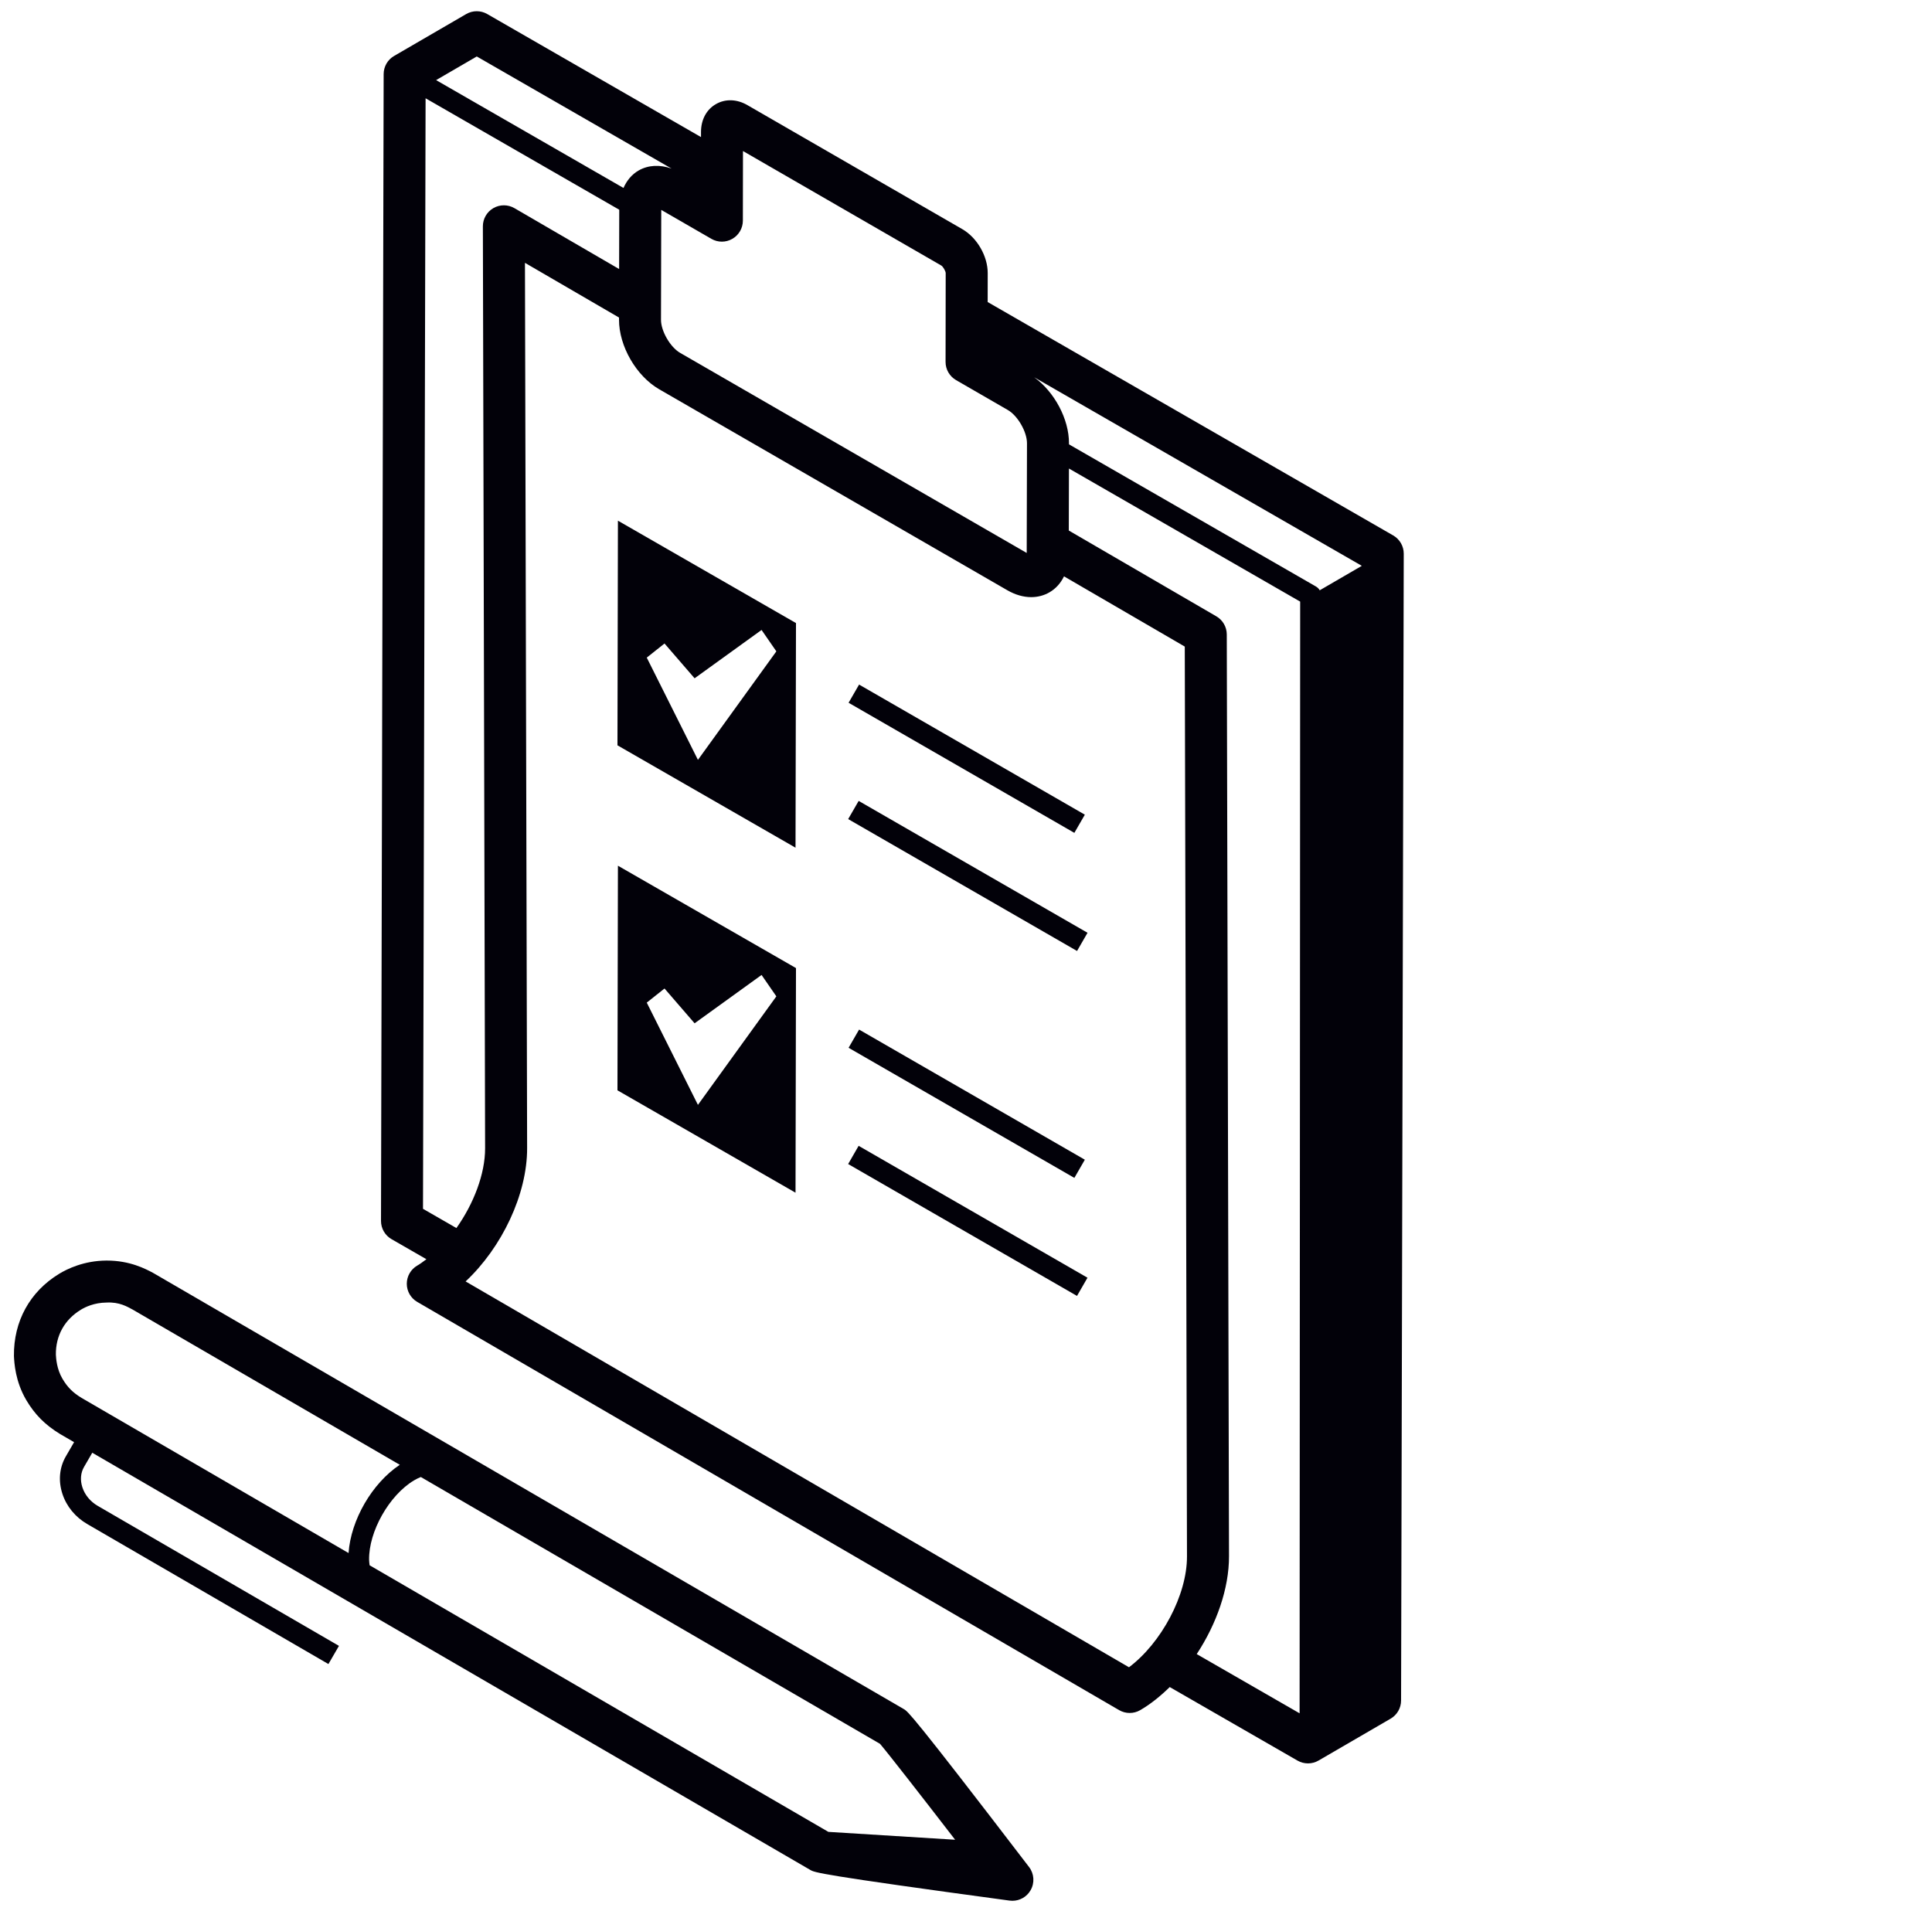<svg width="92" height="91" viewBox="0 0 92 91" fill="none" xmlns="http://www.w3.org/2000/svg">
<g clip-path="url(#clip0_656_14848)">
<path d="M40.909 32.601L40.409 33.467L51.16 39.663L51.659 38.797L40.909 32.601Z" fill="#020109"/>
<path d="M40.889 38.141L40.389 39.007L51.288 45.288L51.787 44.421L40.889 38.141Z" fill="#020109"/>
<path d="M40.909 49.031L40.409 49.898L51.16 56.094L51.659 55.228L40.909 49.031Z" fill="#020109"/>
<path d="M40.887 54.567L40.388 55.434L51.286 61.715L51.785 60.848L40.887 54.567Z" fill="#020109"/>
<path d="M43.037 81.39C32.707 75.387 7.398 60.679 7.281 60.613C6.925 60.424 6.184 60.031 5.09 60.031C5.08 60.031 5.071 60.031 5.061 60.031C3.994 60.038 3.193 60.431 2.811 60.665C1.426 61.51 0.643 62.921 0.664 64.579C0.681 64.908 0.726 65.78 1.249 66.672C1.654 67.359 2.146 67.856 2.863 68.293L3.528 68.679L3.138 69.351C2.827 69.886 2.769 70.521 2.972 71.141C3.168 71.74 3.588 72.25 4.155 72.579L15.639 79.246L16.141 78.381L4.657 71.715C4.303 71.51 4.042 71.195 3.923 70.83C3.81 70.486 3.838 70.14 4.004 69.855L4.394 69.183L38.584 89.05C38.795 89.173 38.977 89.279 48.075 90.511C48.12 90.517 48.165 90.52 48.209 90.52C48.563 90.52 48.894 90.333 49.073 90.022C49.277 89.671 49.249 89.233 49.003 88.912C43.414 81.608 43.23 81.502 43.037 81.39ZM2.973 65.658C2.698 65.188 2.671 64.688 2.661 64.512C2.65 63.607 3.073 62.846 3.852 62.371C4.057 62.245 4.49 62.035 5.073 62.031C5.689 61.997 6.063 62.231 6.312 62.362C6.393 62.409 12.012 65.674 19.038 69.757C17.714 70.638 16.706 72.387 16.598 73.96L3.885 66.572C3.466 66.318 3.21 66.06 2.973 65.658ZM17.601 74.543C17.59 74.46 17.578 74.378 17.576 74.286C17.552 72.94 18.531 71.206 19.716 70.499C19.827 70.433 19.934 70.382 20.04 70.339C27.591 74.728 36.498 79.904 41.906 83.046C42.303 83.511 43.891 85.55 45.482 87.613L39.446 87.238L17.601 74.543Z" fill="#020109"/>
<path d="M29.403 35.494L37.882 40.369L37.904 29.672L29.425 24.796L29.403 35.494ZM31.644 30.645L33.076 32.302L36.265 30L36.969 31.019L33.235 36.187L30.798 31.317L31.644 30.645Z" fill="#020109"/>
<path d="M29.403 51.924L37.882 56.799L37.904 46.102L29.425 41.227L29.403 51.924ZM31.644 47.075L33.076 48.732L36.265 46.43L36.969 47.449L33.235 52.617L30.798 47.747L31.644 47.075Z" fill="#020109"/>
<path d="M66.344 25.5L47.032 14.384L47.034 13.007C47.036 12.2 46.529 11.321 45.828 10.915L35.592 5.007C35.091 4.717 34.545 4.698 34.093 4.957C33.643 5.215 33.384 5.695 33.381 6.277V6.528L23.201 0.668C22.891 0.489 22.509 0.49 22.199 0.67L18.766 2.665C18.459 2.843 18.27 3.171 18.269 3.527L18.143 58.142C18.142 58.501 18.333 58.832 18.644 59.011L20.305 59.967C20.162 60.073 20.019 60.184 19.871 60.269C19.562 60.447 19.372 60.777 19.371 61.134C19.37 61.49 19.56 61.821 19.868 62L53.291 81.44C53.446 81.53 53.62 81.576 53.794 81.576C53.967 81.576 54.139 81.532 54.294 81.442C54.793 81.154 55.261 80.771 55.702 80.342L61.786 83.844C61.94 83.933 62.113 83.977 62.285 83.977C62.459 83.977 62.632 83.932 62.787 83.842L66.22 81.847C66.528 81.668 66.717 81.34 66.718 80.985L66.845 26.37C66.846 26.01 66.654 25.679 66.344 25.5ZM34.874 11.374C35.183 11.196 35.374 10.866 35.375 10.509L35.38 7.193L44.826 12.647C44.909 12.699 45.029 12.906 45.033 13.004L45.027 17.234C45.026 17.592 45.217 17.922 45.527 18.102L47.991 19.525C48.463 19.796 48.906 20.567 48.904 21.11L48.891 26.333L32.388 16.805C31.917 16.534 31.474 15.767 31.476 15.227L31.488 9.996L33.875 11.374C34.184 11.553 34.566 11.553 34.874 11.374ZM22.703 2.689L31.98 8.029C31.427 7.832 30.871 7.855 30.409 8.12C30.084 8.307 29.846 8.598 29.69 8.951L20.767 3.815L22.703 2.689ZM20.266 4.68L29.488 9.988L29.482 12.812L24.497 9.913C24.187 9.733 23.806 9.732 23.494 9.911C23.184 10.09 22.993 10.421 22.994 10.78L23.1 54.68C23.104 55.905 22.555 57.326 21.734 58.483L20.143 57.567L20.266 4.68ZM53.761 79.399L22.172 61.025C23.894 59.412 25.108 56.885 25.101 54.673L24.998 12.517L29.477 15.122V15.221C29.473 16.48 30.295 17.906 31.389 18.537L47.97 28.11C48.347 28.327 48.735 28.437 49.105 28.437C49.414 28.437 49.709 28.361 49.974 28.208C50.278 28.033 50.51 27.769 50.667 27.447L56.418 30.792L56.523 74.119C56.529 75.954 55.305 78.239 53.761 79.399ZM61.886 81.592L56.987 78.772C57.927 77.34 58.528 75.655 58.524 74.113L58.418 30.213C58.417 29.858 58.228 29.529 57.921 29.351L50.895 25.265L50.902 22.312L61.913 28.65L61.886 81.592ZM64.844 26.949L62.844 28.111C62.801 28.036 62.739 27.973 62.661 27.929L50.904 21.161V21.115C50.908 19.953 50.209 18.66 49.246 17.966L64.844 26.944V26.949Z" fill="#020109"/>
</g>
<defs>
<clipPath id="clip0_656_14848">
<rect width="91" height="90" fill="white" transform="translate(0.33 0.534)"/>
</clipPath>
</defs>
</svg>
